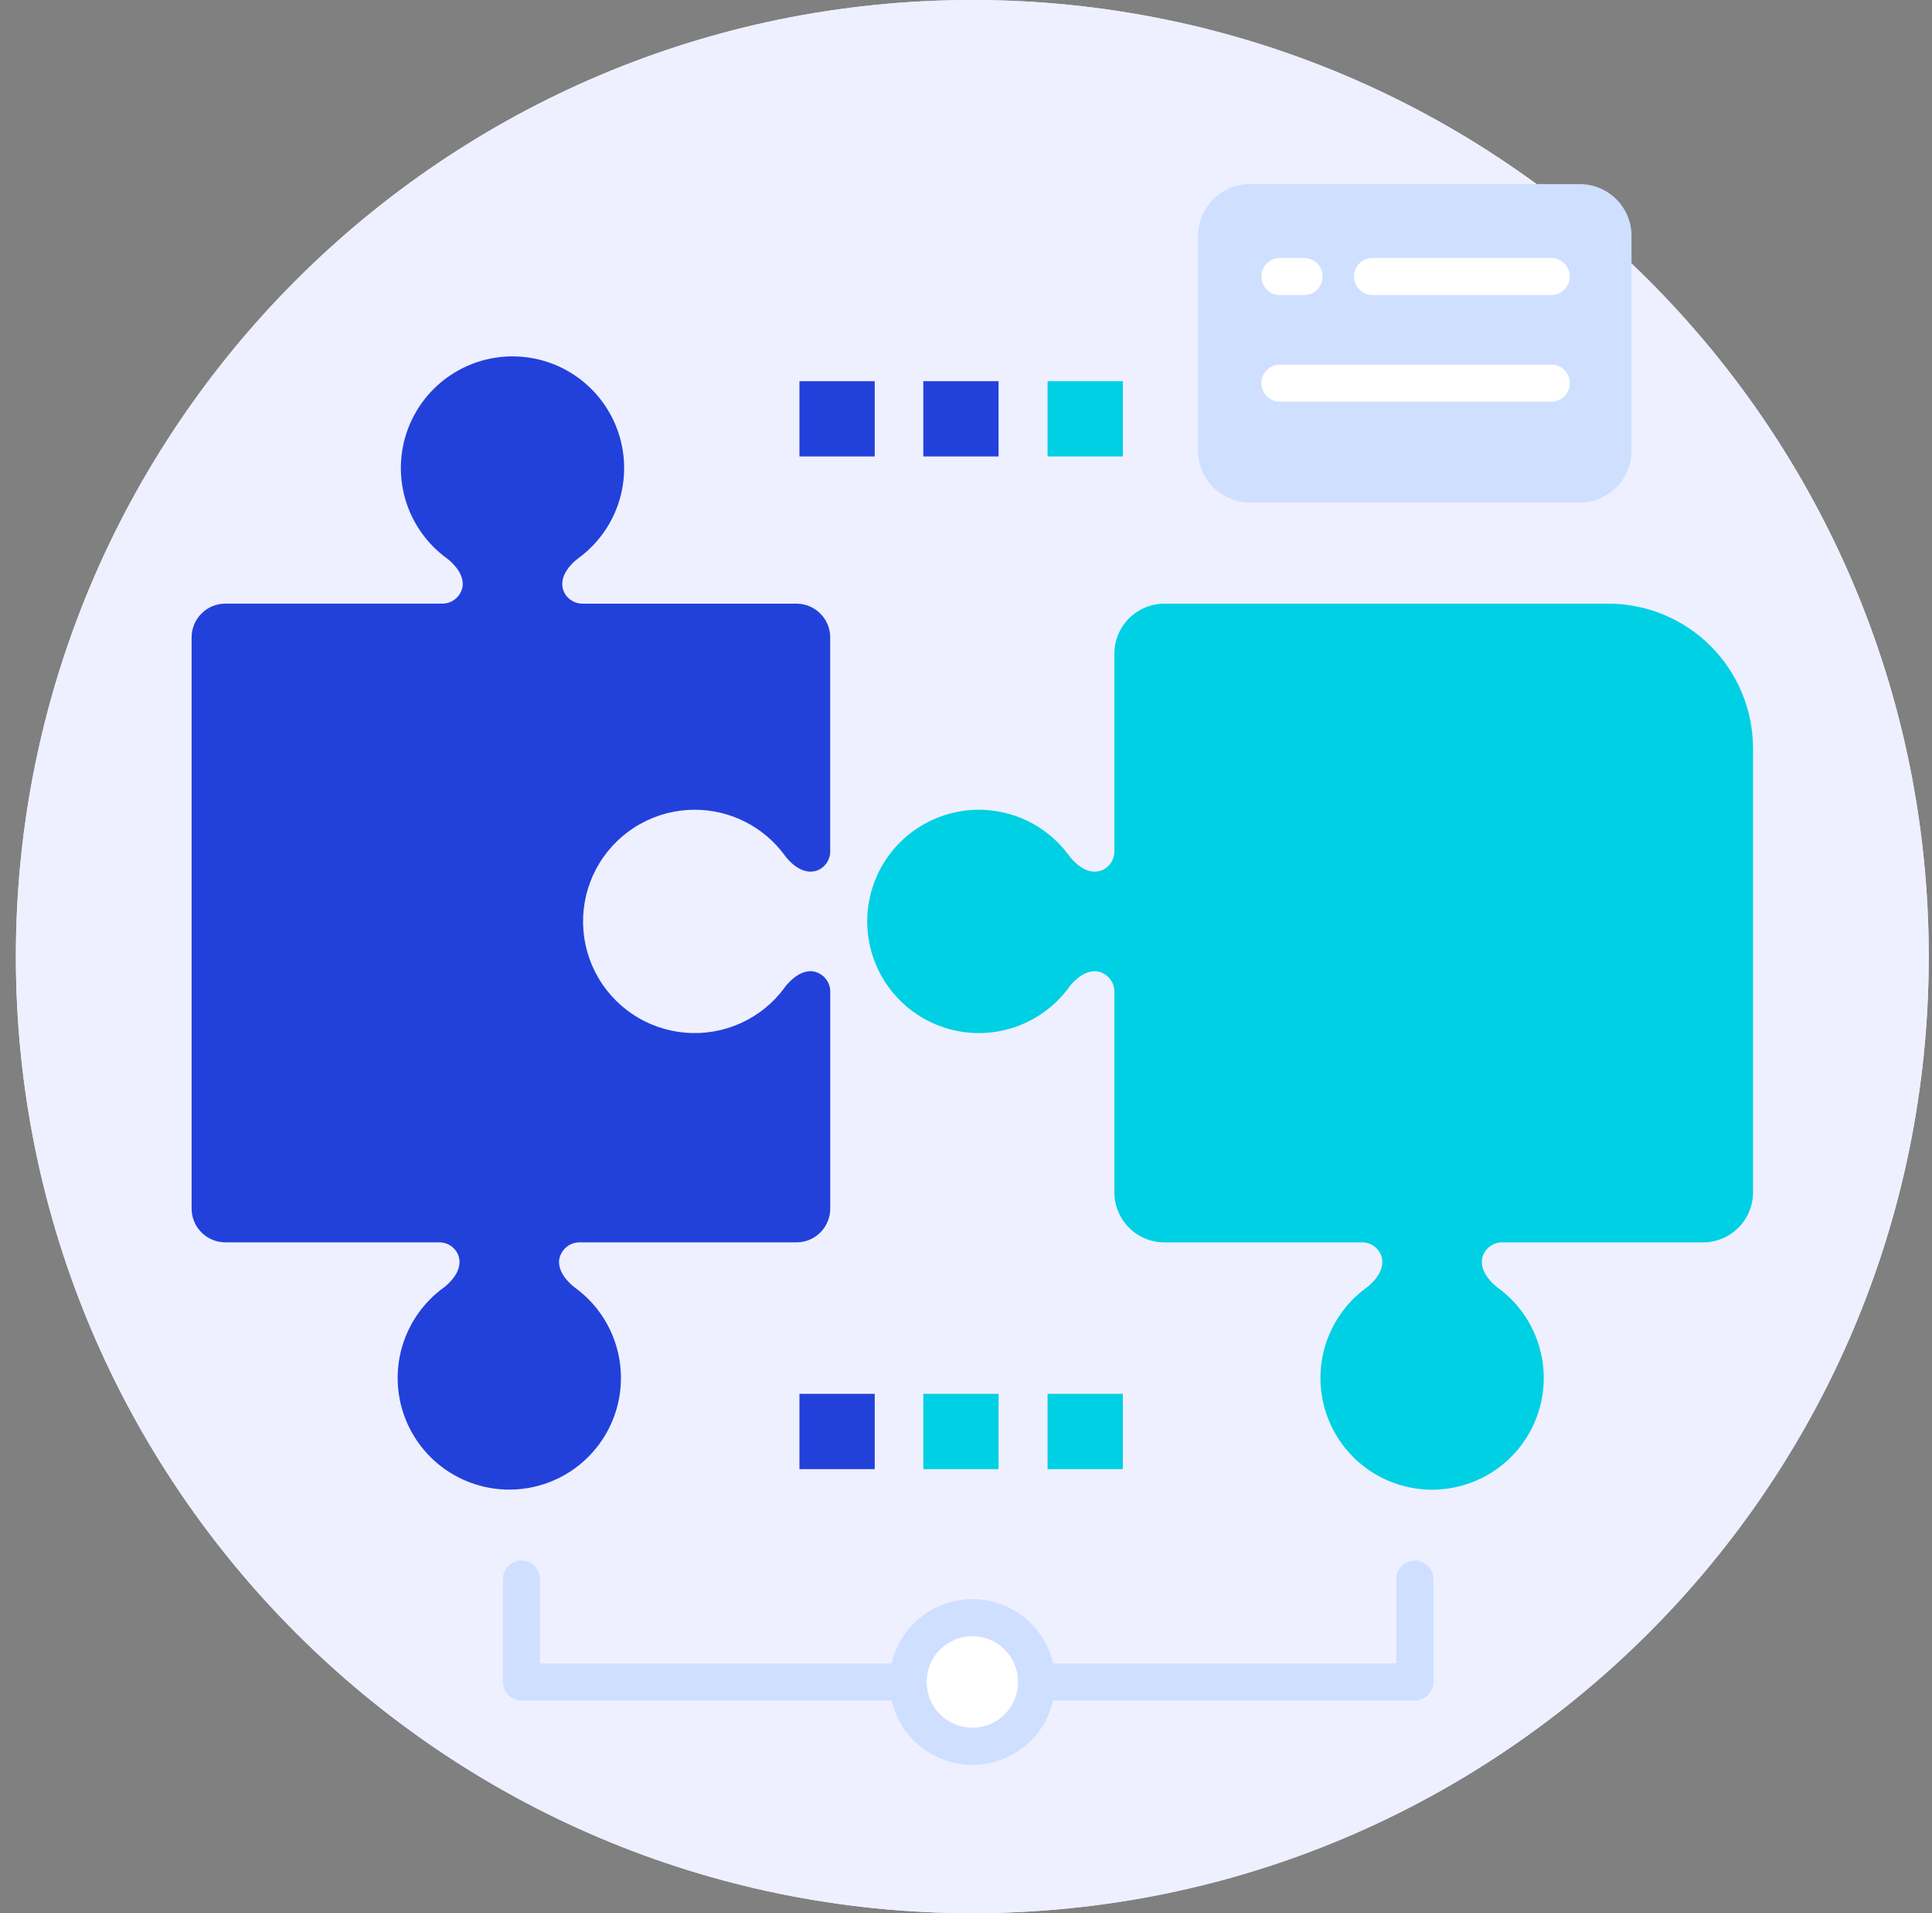 <svg width="101" height="100" viewBox="0 0 101 100" fill="none" xmlns="http://www.w3.org/2000/svg">
<rect x="0" y="0" width="101" height="100" fill="#808080" stroke="none"/>
<path d="M50.83 100C78.444 100 100.83 77.614 100.83 50C100.83 22.386 78.444 0 50.83 0C23.216 0 0.83 22.386 0.83 50C0.83 77.614 23.216 100 50.83 100Z" fill="#EEF0FF"/>
<path d="M50.83 100C78.444 100 100.83 77.614 100.83 50C100.83 22.386 78.444 0 50.83 0C23.216 0 0.83 22.386 0.83 50C0.83 77.614 23.216 100 50.83 100Z" fill="#EEF0FF"/>
<path d="M77.515 65.657C77.254 66.492 78.153 67.196 78.302 67.308C78.311 67.315 78.316 67.32 78.323 67.324H78.325C79.316 68.052 80.051 69.075 80.426 70.247C80.801 71.418 80.797 72.678 80.413 73.847C80.03 75.015 79.287 76.033 78.291 76.754C77.295 77.476 76.097 77.864 74.867 77.864C73.637 77.864 72.438 77.476 71.442 76.754C70.446 76.033 69.704 75.015 69.32 73.847C68.937 72.678 68.932 71.418 69.307 70.247C69.682 69.075 70.418 68.052 71.409 67.324C71.409 67.324 71.428 67.308 71.464 67.282C71.688 67.11 72.495 66.414 72.202 65.61C72.121 65.408 71.98 65.235 71.799 65.115C71.617 64.995 71.404 64.933 71.186 64.938H60.872C60.529 64.938 60.189 64.87 59.872 64.739C59.554 64.607 59.266 64.415 59.023 64.172C58.78 63.929 58.588 63.641 58.456 63.324C58.325 63.007 58.257 62.666 58.257 62.323V51.857C58.264 51.589 58.17 51.329 57.994 51.127C57.818 50.925 57.573 50.797 57.308 50.766C56.578 50.711 55.988 51.462 55.887 51.599C55.882 51.605 55.877 51.612 55.873 51.619V51.621C55.144 52.611 54.122 53.346 52.951 53.721C51.779 54.095 50.52 54.091 49.352 53.707C48.184 53.324 47.166 52.581 46.445 51.585C45.724 50.589 45.336 49.391 45.336 48.162C45.336 46.932 45.724 45.734 46.445 44.738C47.166 43.743 48.184 43 49.352 42.617C50.52 42.233 51.779 42.228 52.951 42.603C54.122 42.977 55.144 43.712 55.873 44.703C55.873 44.703 55.887 44.722 55.915 44.76C56.087 44.985 56.781 45.791 57.585 45.496C57.787 45.415 57.96 45.275 58.08 45.093C58.2 44.911 58.262 44.697 58.257 44.48V34.168C58.257 33.825 58.325 33.484 58.456 33.167C58.588 32.85 58.78 32.562 59.023 32.319C59.266 32.076 59.554 31.884 59.871 31.752C60.189 31.621 60.529 31.553 60.872 31.553H84.08C86.086 31.553 88.01 32.35 89.428 33.769C90.847 35.187 91.644 37.111 91.644 39.117V62.323C91.644 62.666 91.576 63.007 91.445 63.324C91.313 63.641 91.121 63.929 90.878 64.172C90.635 64.415 90.347 64.607 90.03 64.739C89.712 64.87 89.372 64.938 89.029 64.938H78.545C78.319 64.933 78.098 65.001 77.913 65.13C77.728 65.259 77.588 65.444 77.515 65.657Z" fill="#00D0E4"/>
<path d="M82.585 9.623H65.34C63.845 9.623 62.633 10.834 62.633 12.329V23.557C62.633 25.052 63.845 26.264 65.34 26.264H82.585C84.08 26.264 85.292 25.052 85.292 23.557V12.329C85.292 10.834 84.08 9.623 82.585 9.623Z" fill="#CFDFFF"/>
<path d="M68.177 15.422H66.908C66.651 15.422 66.405 15.32 66.223 15.138C66.042 14.957 65.939 14.71 65.939 14.453C65.939 14.196 66.042 13.95 66.223 13.768C66.405 13.586 66.651 13.484 66.908 13.484H68.177C68.434 13.484 68.681 13.586 68.862 13.768C69.044 13.95 69.146 14.196 69.146 14.453C69.146 14.71 69.044 14.957 68.862 15.138C68.681 15.32 68.434 15.422 68.177 15.422Z" fill="white"/>
<path d="M81.097 15.422H71.752C71.495 15.422 71.249 15.32 71.067 15.138C70.885 14.957 70.783 14.71 70.783 14.453C70.783 14.196 70.885 13.95 71.067 13.768C71.249 13.586 71.495 13.484 71.752 13.484H81.097C81.354 13.484 81.6 13.586 81.782 13.768C81.964 13.95 82.066 14.196 82.066 14.453C82.066 14.71 81.964 14.957 81.782 15.138C81.6 15.32 81.354 15.422 81.097 15.422Z" fill="white"/>
<path d="M81.1 20.995H66.91C66.653 20.995 66.407 20.893 66.225 20.711C66.044 20.529 65.941 20.283 65.941 20.026C65.941 19.769 66.044 19.522 66.225 19.341C66.407 19.159 66.653 19.057 66.91 19.057H81.1C81.357 19.057 81.603 19.159 81.785 19.341C81.967 19.522 82.069 19.769 82.069 20.026C82.069 20.283 81.967 20.529 81.785 20.711C81.603 20.893 81.357 20.995 81.1 20.995Z" fill="white"/>
<path d="M36.316 42.325C37.231 42.324 38.134 42.538 38.951 42.952C39.768 43.364 40.476 43.965 41.018 44.703C41.018 44.703 41.031 44.722 41.059 44.76C41.231 44.984 41.925 45.791 42.73 45.496C42.932 45.415 43.104 45.274 43.224 45.093C43.344 44.911 43.406 44.697 43.401 44.48V33.318C43.401 32.85 43.216 32.401 42.884 32.069C42.553 31.738 42.104 31.552 41.636 31.552H30.472C30.252 31.556 30.035 31.493 29.853 31.37C29.671 31.247 29.53 31.07 29.452 30.865C29.172 30.068 29.972 29.378 30.194 29.207C30.232 29.18 30.252 29.165 30.252 29.165C31.242 28.436 31.977 27.413 32.352 26.242C32.726 25.071 32.721 23.812 32.338 22.643C31.954 21.475 31.212 20.458 30.216 19.737C29.22 19.015 28.022 18.627 26.793 18.627C25.563 18.627 24.365 19.015 23.369 19.737C22.373 20.458 21.63 21.475 21.247 22.643C20.863 23.812 20.859 25.071 21.233 26.242C21.608 27.413 22.343 28.436 23.333 29.165H23.335C23.343 29.169 23.35 29.174 23.355 29.18C23.492 29.282 24.243 29.869 24.19 30.602C24.159 30.867 24.029 31.112 23.827 31.288C23.625 31.463 23.365 31.557 23.097 31.551H11.781C11.313 31.551 10.864 31.737 10.533 32.068C10.202 32.399 10.016 32.849 10.016 33.317V63.169C10.015 63.401 10.061 63.631 10.15 63.846C10.238 64.06 10.368 64.255 10.532 64.419C10.696 64.583 10.891 64.713 11.105 64.802C11.32 64.891 11.549 64.936 11.781 64.936H22.945C23.165 64.932 23.381 64.996 23.563 65.118C23.745 65.241 23.885 65.417 23.964 65.622C24.244 66.419 23.446 67.109 23.223 67.281C23.186 67.307 23.166 67.323 23.166 67.323C22.175 68.051 21.441 69.074 21.066 70.245C20.691 71.416 20.696 72.676 21.08 73.844C21.463 75.012 22.206 76.03 23.201 76.751C24.197 77.472 25.395 77.86 26.625 77.86C27.855 77.86 29.053 77.472 30.049 76.751C31.044 76.03 31.787 75.012 32.171 73.844C32.554 72.676 32.559 71.416 32.184 70.245C31.81 69.074 31.075 68.051 30.084 67.323H30.082C30.075 67.319 30.068 67.314 30.062 67.307C29.925 67.206 29.174 66.618 29.227 65.886C29.259 65.62 29.388 65.376 29.59 65.2C29.792 65.024 30.052 64.93 30.32 64.936H41.638C41.87 64.936 42.099 64.891 42.314 64.802C42.528 64.713 42.723 64.583 42.887 64.419C43.05 64.255 43.18 64.06 43.269 63.846C43.358 63.631 43.403 63.401 43.403 63.169V51.855C43.41 51.588 43.316 51.328 43.14 51.126C42.964 50.924 42.719 50.795 42.454 50.765C41.724 50.71 41.134 51.461 41.032 51.598C41.028 51.604 41.023 51.611 41.019 51.617V51.62C40.428 52.423 39.642 53.062 38.734 53.475C37.826 53.887 36.827 54.061 35.834 53.978C34.84 53.895 33.884 53.56 33.056 53.002C32.229 52.445 31.559 51.686 31.108 50.796C30.658 49.906 30.444 48.915 30.485 47.919C30.527 46.923 30.823 45.953 31.345 45.104C31.867 44.254 32.599 43.553 33.469 43.066C34.34 42.58 35.32 42.324 36.317 42.324L36.316 42.325Z" fill="#2241DB"/>
<path d="M45.728 19.924H41.793V23.859H45.728V19.924Z" fill="#2241DB"/>
<path d="M52.203 19.924H48.268V23.859H52.203V19.924Z" fill="#2241DB"/>
<path d="M58.699 19.924H54.764V23.859H58.699V19.924Z" fill="#00D0E4"/>
<path d="M45.728 72.855H41.793V76.79H45.728V72.855Z" fill="#2241DB"/>
<path d="M52.203 72.855H48.268V76.79H52.203V72.855Z" fill="#00D0E4"/>
<path d="M58.699 72.855H54.764V76.79H58.699V72.855Z" fill="#00D0E4"/>
<path d="M73.965 88.883H27.26C27.003 88.883 26.757 88.781 26.575 88.599C26.393 88.417 26.291 88.171 26.291 87.914V82.537C26.291 82.28 26.393 82.033 26.575 81.852C26.757 81.67 27.003 81.568 27.26 81.568C27.517 81.568 27.763 81.67 27.945 81.852C28.127 82.033 28.229 82.28 28.229 82.537V86.945H72.996V82.537C72.996 82.28 73.098 82.033 73.28 81.852C73.462 81.67 73.708 81.568 73.965 81.568C74.222 81.568 74.468 81.67 74.65 81.852C74.832 82.033 74.934 82.28 74.934 82.537V87.914C74.934 88.171 74.832 88.417 74.65 88.599C74.468 88.781 74.222 88.883 73.965 88.883Z" fill="#CFDFFF"/>
<path d="M50.833 85.519C50.359 85.519 49.896 85.659 49.502 85.922C49.108 86.186 48.801 86.56 48.62 86.997C48.438 87.435 48.391 87.916 48.483 88.381C48.576 88.846 48.804 89.272 49.139 89.607C49.474 89.942 49.901 90.17 50.365 90.263C50.83 90.355 51.312 90.308 51.749 90.126C52.187 89.945 52.561 89.638 52.824 89.244C53.087 88.85 53.227 88.387 53.227 87.914C53.227 87.279 52.974 86.67 52.525 86.221C52.076 85.772 51.467 85.519 50.833 85.519Z" fill="white"/>
<path d="M50.833 83.582C49.976 83.582 49.138 83.836 48.426 84.312C47.713 84.788 47.158 85.465 46.83 86.256C46.502 87.048 46.416 87.919 46.583 88.76C46.75 89.6 47.163 90.372 47.769 90.978C48.375 91.584 49.147 91.997 49.988 92.164C50.828 92.331 51.7 92.245 52.491 91.917C53.283 91.589 53.96 91.034 54.436 90.322C54.912 89.609 55.166 88.771 55.166 87.914C55.164 86.766 54.708 85.664 53.895 84.852C53.083 84.04 51.982 83.583 50.833 83.582ZM50.833 90.309C50.359 90.309 49.896 90.169 49.502 89.906C49.108 89.642 48.801 89.268 48.62 88.831C48.439 88.393 48.392 87.912 48.484 87.447C48.576 86.982 48.804 86.556 49.139 86.221C49.474 85.886 49.901 85.658 50.366 85.565C50.83 85.473 51.312 85.52 51.749 85.701C52.187 85.883 52.561 86.19 52.824 86.584C53.087 86.978 53.228 87.441 53.228 87.914C53.227 88.549 52.974 89.158 52.526 89.607C52.077 90.056 51.468 90.308 50.833 90.309Z" fill="#CFDFFF"/>
</svg>
